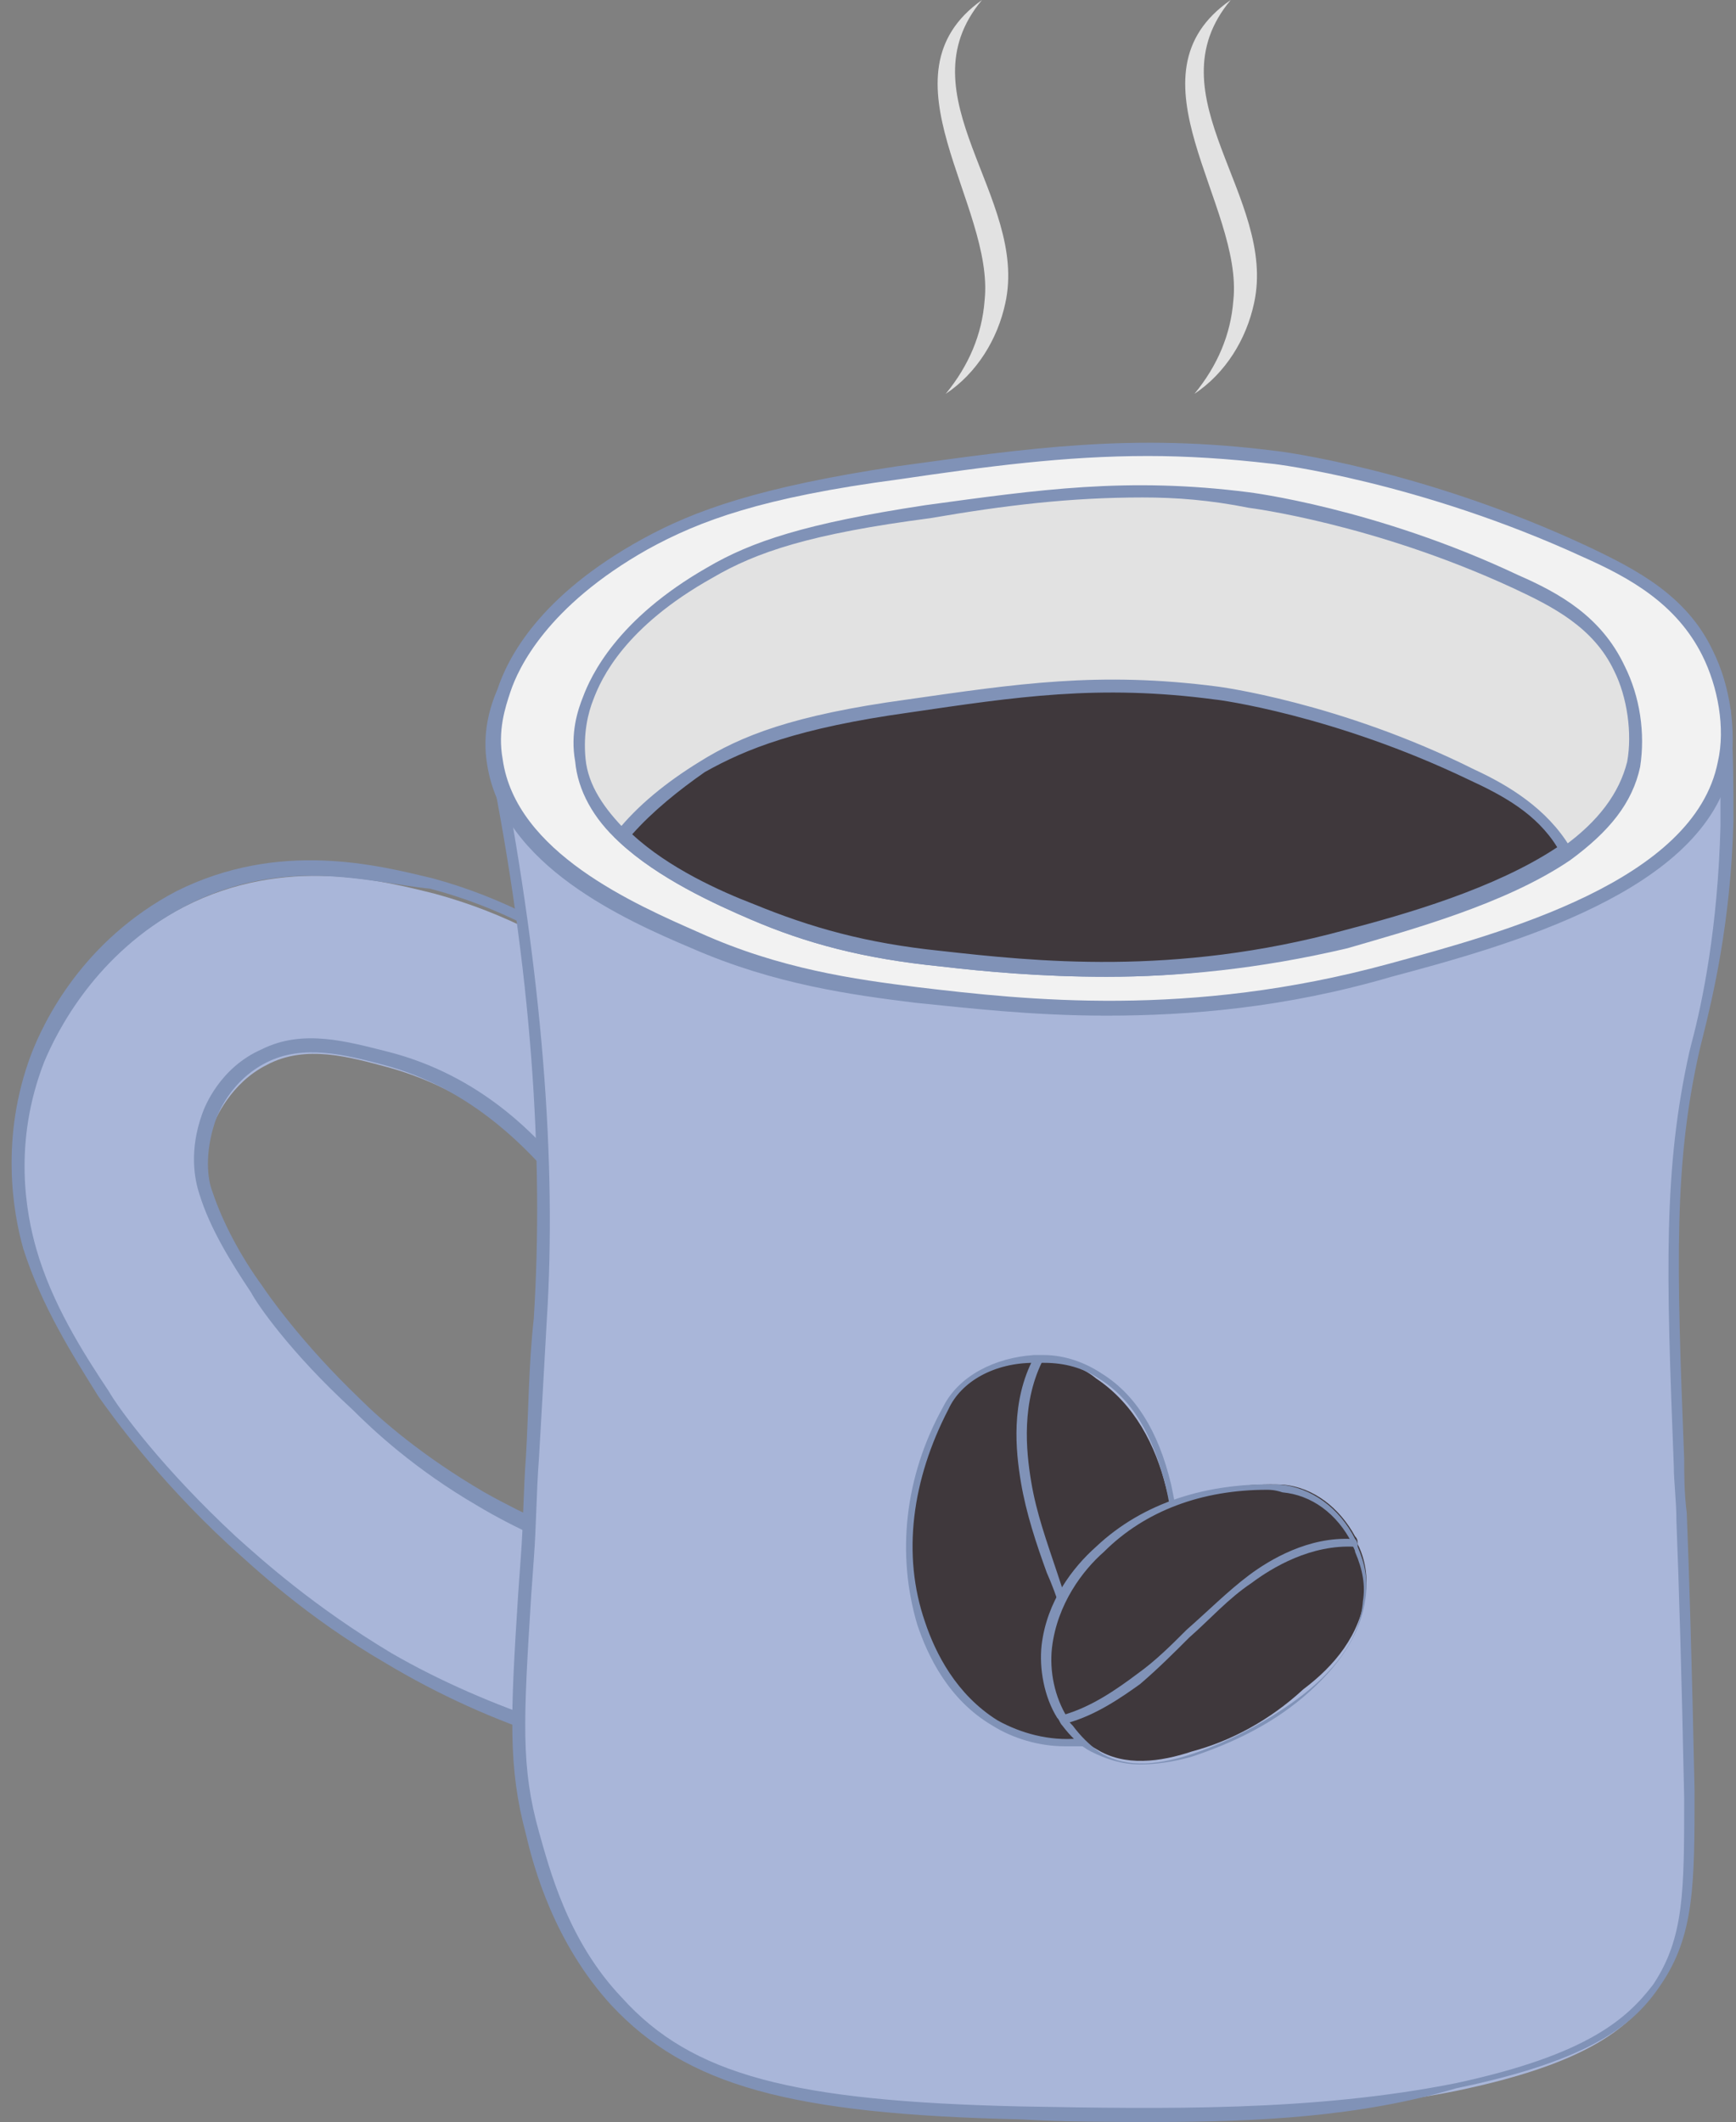 <?xml version="1.0" encoding="UTF-8"?>
<!DOCTYPE svg PUBLIC '-//W3C//DTD SVG 1.0//EN'
          'http://www.w3.org/TR/2001/REC-SVG-20010904/DTD/svg10.dtd'>
<svg height="81.9" preserveAspectRatio="xMidYMid meet" version="1.0" viewBox="11.7 7.7 67.0 81.9" width="67.0" xmlns="http://www.w3.org/2000/svg" xmlns:xlink="http://www.w3.org/1999/xlink" zoomAndPan="magnify"
><rect x="11.7" y="7.7" width="67.0" height="81.9" fill="#808080" stroke="none"/><g
  ><g id="change1_2"
    ><path d="M33,74.6c-2.2-0.7-4.3-1.7-6.3-2.8c-3.1-1.8-5.1-3.6-6-4.5c-2.8-2.6-4.5-5-4.9-5.6c-1-1.6-2.2-3.4-2.8-5.6 c-0.4-1.4-0.9-4.2,0.3-7.3c0.5-1.2,2-4.3,5.5-6.1c3.9-2,7.7-1,9.7-0.5c5.5,1.5,9,5,11.1,7.7l-5.6,4.2c-1.4-1.8-3.7-4.2-7.3-5.2 c-1.5-0.4-3.2-0.9-4.7-0.1c-1.4,0.7-2,2.1-2.1,2.4c-0.5,1.2-0.3,2.3-0.1,2.9c0.4,1.3,1.1,2.5,1.9,3.7c0.2,0.4,1.5,2.2,3.9,4.4 c0.8,0.8,2.4,2.2,4.8,3.6c1.6,0.9,3.2,1.7,5,2.2L33,74.6z" fill="#A9B6D9"
    /></g
  ></g
  ><g
  ><g id="change2_5"
    ><path d="M33.2,74.9l-0.2-0.1c-2.2-0.7-4.4-1.7-6.4-2.9c-3.1-1.8-5.1-3.7-6.1-4.6c-2.8-2.6-4.5-5-5-5.7 c-1-1.6-2.2-3.5-2.9-5.7c-0.4-1.4-0.9-4.3,0.3-7.5c0.5-1.3,2-4.4,5.6-6.3c4-2,7.8-1,9.9-0.5c5.5,1.5,9.2,5.1,11.2,7.8l0.1,0.2 l-6,4.5l-0.1-0.2c-1.4-1.8-3.7-4.2-7.1-5.1c-1.5-0.4-3.1-0.8-4.5-0.1c-1.4,0.7-1.9,2-2,2.3c-0.4,1.2-0.3,2.2-0.1,2.7 c0.4,1.2,1.1,2.5,1.9,3.6c0.2,0.3,1.5,2.2,3.8,4.4c0.8,0.8,2.4,2.2,4.8,3.6c1.6,0.9,3.2,1.6,4.9,2.2l0.2,0.1L33.2,74.9z M23.7,41.5c-1.5,0-3.2,0.3-4.9,1.2c-3.4,1.8-4.9,4.8-5.4,6c-1.2,3.1-0.7,5.8-0.3,7.2c0.6,2.1,1.8,4,2.8,5.5 c0.4,0.7,2.1,3,4.9,5.6c1,0.9,3,2.7,6,4.5c1.9,1.1,4,2,6.1,2.7l2-6.2c-1.7-0.6-3.3-1.3-4.8-2.2c-2.4-1.4-4-2.9-4.8-3.7 c-2.4-2.2-3.7-4.1-3.9-4.5c-0.8-1.2-1.6-2.5-2-3.8c-0.2-0.6-0.4-1.7,0.1-3.1c0.1-0.3,0.7-1.8,2.3-2.5c1.6-0.8,3.3-0.3,4.9,0.1 c3.5,0.9,5.8,3.2,7.2,5.1l5.2-3.9c-2-2.7-5.5-6.1-10.8-7.5C27.2,41.9,25.5,41.5,23.7,41.5z" fill="#8092B7"
    /></g
  ></g
  ><g id="change1_1"
  ><path d="M30.8,37.2c2,9.9,2.1,16.9,1.7,21.5c-0.2,3.1-0.3,6.1-0.5,9.2c-0.3,5.8-0.5,7.8,0.2,10.6 c0.4,1.4,1.1,4.2,3.3,6.5c2.9,3.2,7.2,4.1,15.6,4.3c5.6,0.1,11.3,0.2,16.8-0.9c4.8-1,6.6-2.3,7.7-3.9c1.2-1.8,1.3-3.7,1.2-7.4 c-0.1-6.4-0.3-10.3-0.4-12.8c-0.3-7.6-0.4-11.4,0.6-15.9c0.3-1.5,1.1-4.5,1.2-8.7c0.1-1.7,0-3.1-0.1-4.1c-0.7-0.1-1.9-0.2-3.4-0.3 c-6.5-0.5-8.9,1.1-17.6,0.6c-2.8-0.2-5.2-0.2-8,0.2c-3.9,0.5-5.3,0.6-8.9,1C38.2,37.1,34.8,37.3,30.8,37.2z" fill="#A9B6D9"
  /></g
  ><g id="change2_1"
  ><path d="M56.3,89.6c-1.8,0-3.5,0-5.2-0.1c-8.9-0.2-12.9-1.3-15.8-4.4c-2.2-2.4-3-5.3-3.3-6.6 c-0.7-2.6-0.6-4.6-0.3-9.3l0.1-1.4c0.1-1.3,0.1-2.6,0.2-3.9c0.1-1.7,0.1-3.5,0.3-5.3c0.4-6.3-0.1-13.5-1.7-21.5l-0.1-0.3l0.3,0 c3.3,0.1,6.5,0,9.6-0.2c3.5-0.3,5-0.4,8.9-1c2.7-0.4,5.1-0.3,8-0.2c4.5,0.3,7.3,0,10-0.3c2.3-0.2,4.5-0.5,7.6-0.3 c1.1,0.1,2.3,0.2,3.4,0.3l0.2,0l0,0.2c0.1,1.4,0.1,2.7,0.1,4.1c-0.1,3.9-0.8,6.8-1.2,8.4l-0.1,0.4c-1,4.4-0.9,8.2-0.6,15.8 c0,0.6,0,1.3,0.1,2.1c0.1,2.5,0.2,5.9,0.3,10.7c0,3.6,0,5.6-1.3,7.5c-1,1.5-2.6,2.9-7.9,4C64.2,89.4,60.2,89.6,56.3,89.6z M31.1,37.4c1.5,7.9,2.1,15.1,1.7,21.3c-0.1,1.8-0.2,3.6-0.3,5.3c-0.1,1.3-0.1,2.6-0.2,3.9l-0.1,1.4c-0.3,4.8-0.4,6.6,0.3,9.1 c0.4,1.4,1.1,4.2,3.2,6.4c2.7,3,6.6,4,15.4,4.2c5.5,0.1,11.3,0.2,16.8-0.9c5.1-1.1,6.6-2.5,7.6-3.8c1.2-1.8,1.2-3.6,1.2-7.2 c-0.1-4.8-0.2-8.2-0.3-10.7c0-0.8-0.1-1.5-0.1-2.1c-0.3-7.6-0.4-11.5,0.6-16l0.1-0.4c0.4-1.5,1-4.4,1.1-8.3c0-1.3,0-2.6,0-3.8 c-1-0.1-2.1-0.2-3.2-0.3c-3.1-0.2-5.2,0-7.5,0.3c-2.6,0.3-5.5,0.6-10,0.3c-3-0.2-5.2-0.2-7.9,0.2c-3.9,0.5-5.4,0.6-8.9,1 C37.4,37.4,34.2,37.5,31.1,37.4z" fill="#8092B7"
  /></g
  ><g id="change3_1"
  ><path d="M36.6,28.7c-4.3,2.4-5.2,5-5.4,5.7c-0.2,0.6-0.5,1.6-0.3,2.8c0.5,3.7,5.2,5.8,7.7,6.9 c2.9,1.3,5.5,1.8,8.5,2.1c4.5,0.5,10.7,1.1,18.3-0.9c4.4-1.2,12-3.3,12.9-8c0.3-1.3,0.1-2.9-0.6-4.3c-1-2-2.8-3-4.7-3.9 c-6.4-3-12-3.7-12-3.7c-5.5-0.7-9.5-0.1-14.6,0.6C40.9,26.7,38.5,27.6,36.6,28.7z" fill="#F2F2F2"
  /></g
  ><g id="change4_2"
  ><path d="M74.8,37.1c-0.3,1.4-1.3,2.5-2.6,3.5c-2.4,1.7-6,2.7-8.5,3.4c-6.5,1.8-11.8,1.2-15.7,0.8 c-2.5-0.3-4.8-0.7-7.3-1.8c-1.4-0.6-3.5-1.5-5-3c-0.8-0.8-1.5-1.8-1.6-2.9c-0.1-1,0.1-1.8,0.3-2.4c0.2-0.5,1-2.8,4.7-4.9 c1.7-0.9,3.7-1.7,8.3-2.4c4.4-0.6,7.8-1.1,12.5-0.5c0,0,4.8,0.6,10.3,3.2c1.6,0.8,3.2,1.6,4,3.3C74.9,34.6,75.1,36,74.8,37.1z" fill="#E2E2E2"
  /></g
  ><g id="change5_3"
  ><path d="M72.3,40.5c-2.4,1.7-6,2.7-8.5,3.4c-6.5,1.8-11.8,1.2-15.7,0.8c-2.5-0.3-4.8-0.7-7.3-1.8 c-1.4-0.6-3.5-1.5-5-3c0.7-0.8,1.7-1.7,3.2-2.6c1.6-1,3.5-1.7,7.9-2.4c4.2-0.6,7.4-1.1,11.9-0.5c0,0,4.6,0.6,9.8,3.1 C70.1,38.3,71.4,39.1,72.3,40.5z" fill="#3F383C"
  /></g
  ><g id="change2_6"
  ><path d="M54.4,46.9c-2.9,0-5.4-0.3-7.4-0.5c-2.4-0.3-5.4-0.7-8.6-2.1c-2.6-1.1-7.3-3.2-7.9-7.1 c-0.2-1.2,0.1-2.2,0.4-2.9c0.4-1.2,1.6-3.6,5.6-5.8l0.1,0.2l-0.1-0.2c2-1.1,4.5-2,9.8-2.8c5.1-0.7,9.1-1.3,14.6-0.6 c0.1,0,5.7,0.7,12.1,3.7c1.9,0.9,3.8,1.9,4.8,4c0.7,1.4,0.9,3.1,0.7,4.5c-1,4.8-8.6,6.9-13.1,8.1C61.3,46.6,57.6,46.9,54.4,46.9z M56,25.3c-3.2,0-6.2,0.4-9.6,0.9c-5.3,0.7-7.7,1.6-9.7,2.7c-3.9,2.2-5,4.6-5.3,5.5c-0.2,0.6-0.5,1.5-0.3,2.6 c0.5,3.6,5.1,5.6,7.6,6.7c3.1,1.4,6,1.8,8.4,2.1c4.2,0.5,10.5,1.2,18.2-0.9c4.4-1.2,11.8-3.2,12.7-7.8c0.3-1.3,0-2.9-0.6-4.1 c-1-2-2.8-3-4.6-3.8c-6.3-2.9-11.9-3.6-12-3.6C59.1,25.4,57.5,25.3,56,25.3z" fill="#8092B7"
  /></g
  ><g id="change2_7"
  ><path d="M54.4,45.4c-2.5,0-4.7-0.2-6.4-0.4c-3-0.3-5.2-0.9-7.3-1.8c-1.4-0.6-3.6-1.6-5.1-3c-1-0.9-1.6-2-1.7-3.1 c-0.2-1.1,0.1-2,0.3-2.5c0.3-0.8,1.3-3,4.8-5c1.7-1,3.8-1.7,8.4-2.4c4.4-0.6,7.8-1.1,12.5-0.5c0,0,4.9,0.6,10.4,3.2 c1.6,0.7,3.2,1.6,4.1,3.5c0.6,1.2,0.8,2.6,0.6,3.9v0c-0.3,1.4-1.2,2.5-2.7,3.6c-2.5,1.7-6.2,2.7-8.6,3.4 C60.3,45.1,57.2,45.4,54.4,45.4z M55.8,26.9c-2.8,0-5.3,0.3-8.2,0.8C43,28.3,40.9,29,39.2,30c-3.4,1.9-4.3,3.9-4.6,4.7 c-0.2,0.5-0.4,1.3-0.3,2.3c0.1,1,0.7,1.9,1.6,2.8c1.4,1.4,3.5,2.3,4.9,2.9c2.2,0.9,4.3,1.5,7.2,1.8c3.6,0.4,9,1,15.6-0.8 c2.4-0.6,6-1.6,8.4-3.3c1.4-1,2.2-2.1,2.5-3.3c0.2-1.1,0-2.5-0.5-3.5c-0.8-1.7-2.4-2.5-3.9-3.2c-5.4-2.5-10.2-3.1-10.2-3.1 C58.4,27,57.1,26.9,55.8,26.9z" fill="#8092B7"
  /></g
  ><g id="change2_3"
  ><path d="M54.4,45.4c-2.5,0-4.7-0.2-6.4-0.4c-3-0.3-5.2-0.9-7.3-1.8c-1.4-0.6-3.6-1.6-5.1-3l-0.2-0.2l0.1-0.2 c0.8-1,1.9-1.9,3.2-2.7c1.6-1,3.6-1.8,8-2.4c4.2-0.6,7.4-1.1,12-0.5c0,0,4.7,0.6,9.9,3.2c1.3,0.6,2.8,1.5,3.7,3l0.1,0.2l-0.2,0.1 c-2.5,1.7-6.2,2.7-8.6,3.4C60.3,45.1,57.2,45.4,54.4,45.4z M36.1,39.9c1.4,1.3,3.4,2.2,4.7,2.7c2.2,0.9,4.3,1.5,7.2,1.8 c3.6,0.4,9,1,15.6-0.8c2.3-0.6,5.8-1.6,8.2-3.2c-0.8-1.3-2.1-2-3.4-2.6c-5.2-2.5-9.7-3.1-9.8-3.1c-4.5-0.6-7.7-0.1-11.8,0.5 c-4.3,0.6-6.3,1.4-7.9,2.3C37.9,38.2,36.9,39,36.1,39.9z" fill="#8092B7"
  /></g
  ><g id="change5_2"
  ><path d="M57.1,70.6c-0.2,1.4-0.7,2.9-2,3.8c-0.5,0.3-1,0.5-1.5,0.6c-0.1,0-0.2,0-0.4,0c-1.1,0.1-2.2-0.2-3.1-0.7 c-1.5-0.9-2.4-2.4-2.9-3.9c-0.9-2.8-0.4-5.7,0.9-8.3c0.6-1.2,2-1.9,3.4-1.9c0.1,0,0.2,0,0.4,0c0.7,0,1.5,0.2,2.1,0.7 c1.5,1,2.3,2.6,2.7,4.2C57.2,66.9,57.3,68.7,57.1,70.6z" fill="#3F383C"
  /></g
  ><g
  ><g id="change2_9"
    ><path d="M53.6,74.9c-0.1,0-0.2,0-0.4,0c0.2-1.3,0-2.7-0.2-3.7c-0.2-0.9-0.5-1.9-0.9-2.8c-0.4-1.1-0.8-2.3-1-3.5 c-0.2-1.2-0.4-3.1,0.5-4.8c0.1,0,0.2,0,0.4,0c-0.9,1.7-0.7,3.6-0.5,4.8c0.2,1.2,0.6,2.3,1,3.5c0.3,0.9,0.6,1.8,0.9,2.8 C53.6,72.3,53.8,73.6,53.6,74.9z" fill="#8092B7"
    /></g
  ></g
  ><g id="change2_4"
  ><path d="M52.8,75.1c-1,0-2-0.3-2.8-0.8c-1.7-1-2.5-2.7-2.9-3.9c-0.8-2.7-0.5-5.7,1-8.4c0.6-1.2,2-1.9,3.5-2 c0.1,0,0.3,0,0.4,0c0.8,0,1.6,0.3,2.2,0.7c1.3,0.8,2.2,2.2,2.7,4.3c0.4,1.9,0.6,3.7,0.3,5.6c-0.2,1.9-0.9,3.1-2,3.9 c-0.4,0.3-1,0.5-1.6,0.6c-0.1,0-0.2,0-0.4,0C53.1,75.1,53,75.1,52.8,75.1z M51.8,60.3c-0.1,0-0.1,0-0.2,0c-1.5,0-2.8,0.7-3.3,1.8 c-1.4,2.7-1.8,5.6-0.9,8.2c0.4,1.2,1.2,2.8,2.8,3.8c0.9,0.5,2,0.8,3.1,0.7c0.1,0,0.2,0,0.3,0c0.6-0.1,1.1-0.3,1.5-0.5 c1.1-0.7,1.7-1.9,1.9-3.7v0c0.2-1.8,0.1-3.7-0.3-5.5c-0.5-2-1.3-3.4-2.6-4.2c-0.6-0.4-1.3-0.6-2.1-0.6 C51.9,60.3,51.9,60.3,51.8,60.3z" fill="#8092B7"
  /></g
  ><g id="change5_1"
  ><path d="M57.7,75.3c-1.2,0.4-2.6,0.6-3.7-0.1c-0.4-0.2-0.8-0.6-1-1c-0.1-0.1-0.1-0.2-0.2-0.3 c-0.5-0.8-0.7-1.8-0.6-2.8c0.2-1.5,1-2.8,2-3.7c1.9-1.7,4.4-2.5,7-2.4c1.2,0.1,2.2,0.9,2.8,2c0.1,0.1,0.1,0.2,0.1,0.3 c0.3,0.6,0.4,1.3,0.3,1.9c-0.2,1.6-1.2,2.8-2.4,3.7C60.7,74.1,59.2,74.9,57.7,75.3z" fill="#3F383C"
  /></g
  ><g
  ><g id="change2_2"
    ><path d="M52.9,74.2c-0.1-0.1-0.1-0.2-0.2-0.3c1.1-0.3,2.1-1,2.9-1.6c0.7-0.5,1.3-1.1,1.9-1.7 c0.8-0.7,1.6-1.5,2.4-2.1c0.8-0.6,2.3-1.5,4-1.4c0.1,0.1,0.1,0.2,0.1,0.3c-1.7-0.1-3.2,0.8-4,1.4c-0.9,0.6-1.6,1.4-2.4,2.1 c-0.6,0.6-1.2,1.2-1.9,1.8C55,73.2,54,73.9,52.9,74.2z" fill="#8092B7"
    /></g
  ></g
  ><g id="change2_8"
  ><path d="M55.7,75.8c-0.7,0-1.3-0.2-1.9-0.5c-0.4-0.2-0.8-0.6-1.1-1c-0.1-0.1-0.1-0.2-0.2-0.3 c-0.5-0.8-0.7-1.9-0.6-2.8c0.2-1.7,1.2-3,2.1-3.8c1.8-1.7,4.3-2.5,7.1-2.4c1.2,0.1,2.3,0.9,2.9,2.1c0.1,0.1,0.1,0.2,0.1,0.3 c0.3,0.7,0.4,1.3,0.3,2c-0.2,1.4-1,2.6-2.4,3.8c-1.3,1.1-2.8,1.8-4.3,2.3C57,75.7,56.3,75.8,55.7,75.8z M60.6,65.2 c-2.5,0-4.7,0.8-6.3,2.4c-0.8,0.7-1.8,2-2,3.7c-0.1,0.9,0.1,1.9,0.6,2.7c0,0.1,0.1,0.2,0.2,0.3c0.3,0.4,0.6,0.7,1,1 c0.9,0.6,2.1,0.6,3.6,0.1h0c1.5-0.5,3-1.3,4.3-2.3c1.4-1.1,2.2-2.3,2.3-3.6c0.1-0.6,0-1.2-0.3-1.9c0-0.1-0.1-0.2-0.1-0.3 c-0.6-1.2-1.6-1.9-2.7-2C60.9,65.2,60.7,65.2,60.6,65.2z" fill="#8092B7"
  /></g
  ><g id="change4_3"
  ><path d="M49.6,7.7c-3.1,3.7,1.8,7.6,0.9,11.7c-0.3,1.4-1.1,2.7-2.3,3.5c0.9-1.1,1.4-2.3,1.5-3.6 C50.1,15.6,45.5,10.6,49.6,7.7L49.6,7.7z" fill="#E2E2E2"
  /></g
  ><g id="change4_1"
  ><path d="M59.2,7.7c-3.1,3.7,1.8,7.6,0.9,11.7c-0.3,1.4-1.1,2.7-2.3,3.5c0.9-1.1,1.4-2.3,1.5-3.6 C59.7,15.6,55,10.6,59.2,7.7L59.2,7.7z" fill="#E2E2E2"
  /></g
></svg
>
